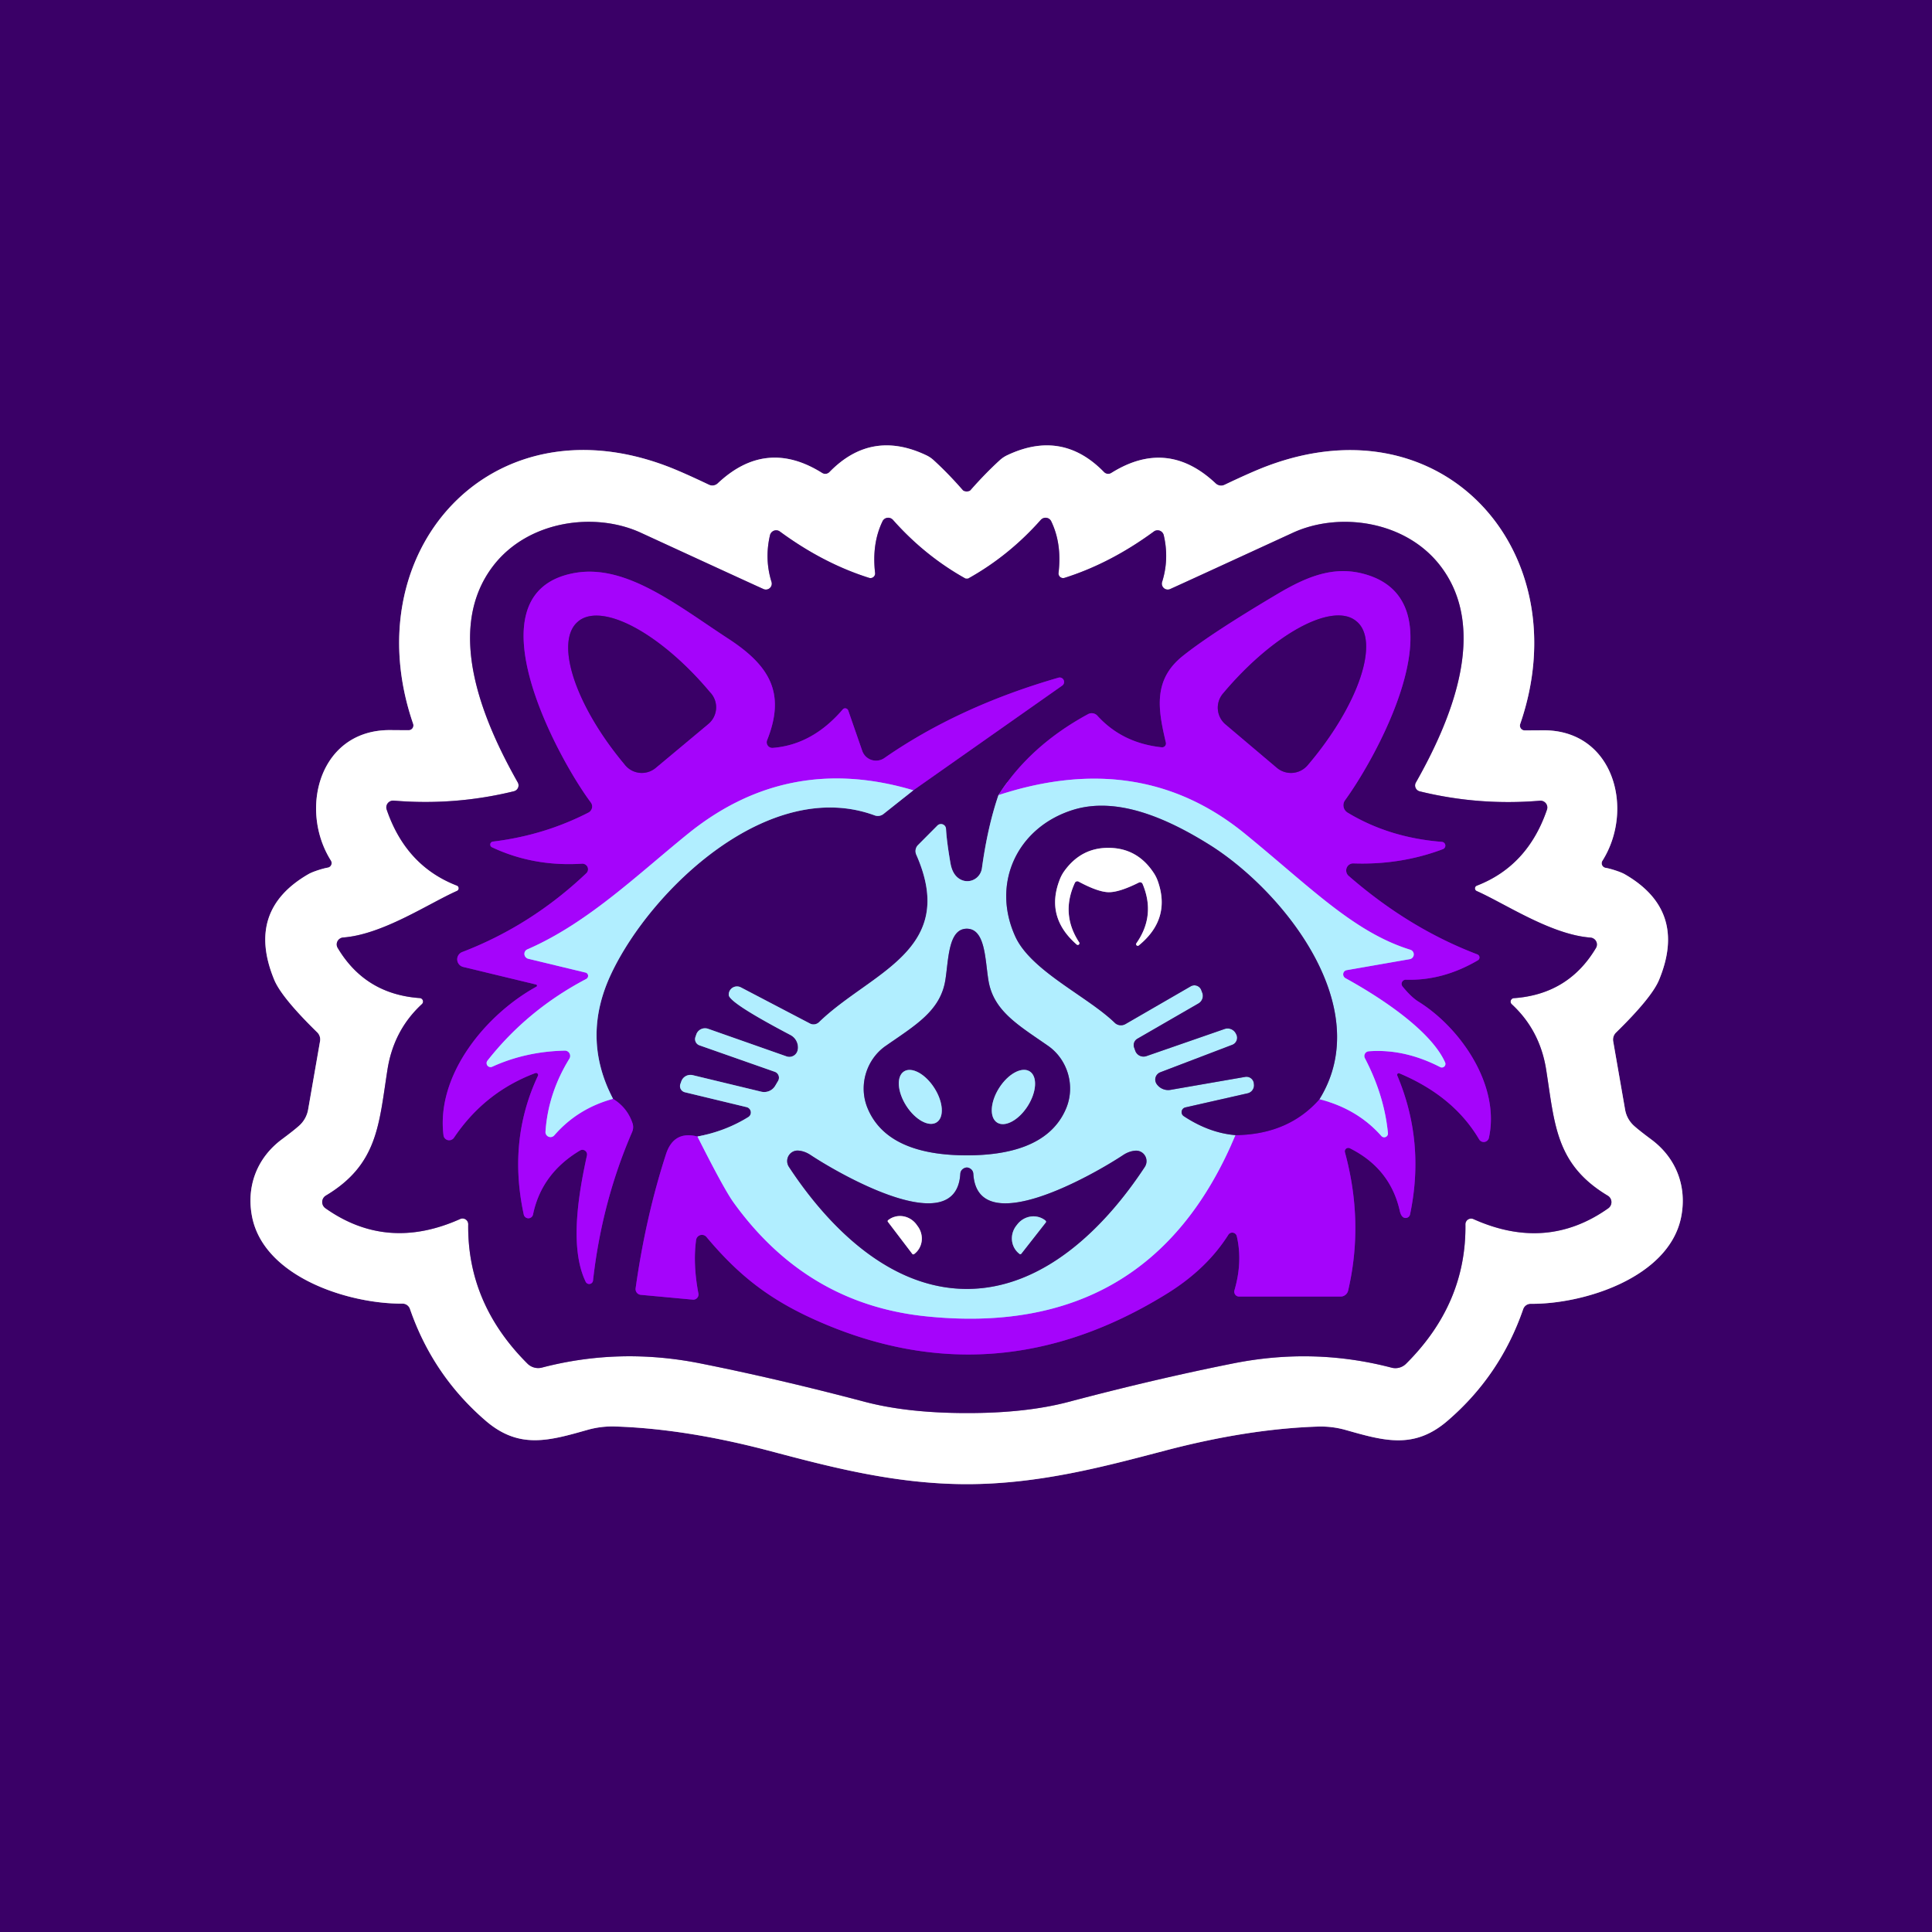 <?xml version="1.0" encoding="UTF-8" standalone="no"?>
<!DOCTYPE svg PUBLIC "-//W3C//DTD SVG 1.1//EN" "http://www.w3.org/Graphics/SVG/1.1/DTD/svg11.dtd">
<svg xmlns="http://www.w3.org/2000/svg" version="1.1" viewBox="0.00 0.00 200.00 200.00">
<rect x="0.00" y="0.00" width="200.00" height="200.00" fill="#333333" stroke="none"/>
<g stroke-width="2.00" fill="none" stroke-linecap="butt">
<path stroke="#9d80b3" vector-effect="non-scaling-stroke" d="
  M 100.06 153.64
  C 107.62 153.64 114.45 151.78 120.63 150.16
  Q 129.17 147.92 136.41 147.68
  A 9.52 9.42 51.6 0 1 139.30 148.03
  C 143.32 149.17 146.40 150.06 149.86 147.07
  Q 155.31 142.38 157.68 135.52
  A 0.82 0.81 -80.4 0 1 158.45 134.97
  C 163.98 135.02 172.73 132.25 174.02 126.05
  C 174.67 122.88 173.55 119.89 170.93 117.95
  Q 169.68 117.02 169.16 116.55
  A 2.92 2.90 16.3 0 1 168.23 114.87
  L 167.00 107.81
  A 1.03 1.02 62.8 0 1 167.29 106.89
  Q 170.98 103.28 171.74 101.45
  Q 174.72 94.27 168.21 90.51
  C 167.73 90.23 166.62 89.90 166.22 89.84
  A 0.48 0.48 0.0 0 1 165.88 89.11
  C 169.24 83.78 167.06 75.52 159.70 75.60
  Q 158.58 75.61 157.84 75.61
  A 0.50 0.49 -80.8 0 1 157.37 74.95
  C 163.46 57.31 149.59 41.37 131.24 48.22
  Q 129.70 48.79 126.76 50.19
  A 0.82 0.81 53.5 0 1 125.85 50.05
  Q 120.85 45.33 115.05 48.96
  A 0.61 0.61 0.0 0 1 114.28 48.87
  Q 109.97 44.44 104.30 47.11
  A 3.11 3.00 -77.6 0 0 103.50 47.64
  Q 101.99 49.02 100.48 50.74
  Q 100.36 50.88 100.07 50.88
  Q 99.79 50.88 99.66 50.74
  Q 98.16 49.02 96.65 47.64
  A 3.11 3.00 77.6 0 0 95.85 47.11
  Q 90.18 44.44 85.87 48.87
  A 0.61 0.61 0.0 0 1 85.10 48.96
  Q 79.30 45.32 74.30 50.04
  A 0.82 0.81 -53.5 0 1 73.39 50.18
  Q 70.45 48.78 68.91 48.21
  C 50.56 41.36 36.69 57.29 42.77 74.93
  A 0.50 0.49 80.8 0 1 42.30 75.59
  Q 41.56 75.59 40.44 75.58
  C 33.08 75.50 30.90 83.76 34.26 89.09
  A 0.48 0.48 0.0 0 1 33.92 89.82
  C 33.52 89.88 32.41 90.21 31.93 90.49
  Q 25.42 94.25 28.39 101.43
  Q 29.15 103.26 32.84 106.87
  A 1.03 1.02 -62.8 0 1 33.13 107.79
  L 31.90 114.85
  A 2.92 2.90 -16.3 0 1 30.97 116.53
  Q 30.45 117.00 29.20 117.93
  C 26.58 119.87 25.46 122.86 26.11 126.03
  C 27.40 132.23 36.14 135.00 41.67 134.95
  A 0.82 0.81 80.5 0 1 42.44 135.50
  Q 44.81 142.36 50.26 147.06
  C 53.72 150.05 56.80 149.16 60.82 148.02
  A 9.52 9.42 -51.6 0 1 63.71 147.67
  Q 70.95 147.91 79.49 150.15
  C 85.67 151.78 92.50 153.63 100.06 153.64"
/>
<path stroke="#9d80b3" vector-effect="non-scaling-stroke" d="
  M 100.08 146.28
  Q 106.21 146.29 110.63 145.12
  Q 119.62 142.74 127.71 141.13
  Q 136.03 139.48 144.05 141.58
  A 1.57 1.56 -60.0 0 0 145.56 141.17
  Q 151.81 134.95 151.70 126.74
  A 0.59 0.59 0.0 0 1 152.53 126.20
  Q 160.11 129.60 166.49 125.08
  A 0.78 0.78 0.0 0 0 166.44 123.78
  C 161.04 120.55 160.95 116.40 160.06 110.74
  Q 159.42 106.66 156.50 103.96
  A 0.36 0.36 0.0 0 1 156.72 103.33
  Q 162.36 102.93 165.21 98.14
  A 0.72 0.71 17.8 0 0 164.65 97.06
  C 160.55 96.75 155.82 93.55 152.87 92.24
  A 0.30 0.30 0.0 0 1 152.89 91.68
  Q 158.15 89.64 160.14 83.82
  A 0.71 0.70 7.0 0 0 159.41 82.89
  Q 153.09 83.42 146.97 81.92
  A 0.63 0.62 21.6 0 1 146.57 81.01
  C 150.12 74.74 154.22 65.22 149.10 58.57
  C 145.49 53.88 138.60 52.96 133.84 55.15
  Q 122.58 60.33 121.13 60.98
  A 0.61 0.61 0.0 0 1 120.30 60.25
  Q 121.05 57.88 120.47 55.40
  A 0.66 0.65 65.3 0 0 119.45 55.02
  Q 114.95 58.32 110.20 59.82
  A 0.48 0.48 0.0 0 1 109.58 59.31
  Q 109.94 56.28 108.82 53.96
  A 0.66 0.65 -37.4 0 0 107.74 53.82
  Q 104.45 57.53 100.26 59.87
  A 0.21 0.19 28.2 0 1 100.15 59.90
  Q 100.12 59.90 100.09 59.90
  Q 100.06 59.90 100.03 59.90
  A 0.21 0.19 -28.2 0 1 99.91 59.87
  Q 95.73 57.53 92.44 53.82
  A 0.66 0.65 37.4 0 0 91.36 53.96
  Q 90.24 56.28 90.59 59.31
  A 0.48 0.48 0.0 0 1 89.97 59.82
  Q 85.22 58.32 80.73 55.02
  A 0.66 0.65 -65.3 0 0 79.71 55.40
  Q 79.13 57.88 79.87 60.25
  A 0.61 0.61 0.0 0 1 79.04 60.98
  Q 77.59 60.33 66.34 55.15
  C 61.58 52.96 54.69 53.87 51.07 58.56
  C 45.95 65.21 50.05 74.73 53.60 81.00
  A 0.63 0.62 -21.6 0 1 53.20 81.91
  Q 47.08 83.41 40.76 82.88
  A 0.71 0.70 -7.0 0 0 40.03 83.81
  Q 42.02 89.63 47.28 91.67
  A 0.30 0.30 0.0 0 1 47.30 92.23
  C 44.35 93.54 39.62 96.74 35.52 97.05
  A 0.72 0.71 -17.7 0 0 34.96 98.13
  Q 37.81 102.92 43.45 103.32
  A 0.36 0.36 0.0 0 1 43.67 103.95
  Q 40.75 106.65 40.11 110.73
  C 39.22 116.39 39.13 120.54 33.73 123.77
  A 0.78 0.78 0.0 0 0 33.68 125.07
  Q 40.06 129.59 47.64 126.19
  A 0.59 0.59 0.0 0 1 48.47 126.73
  Q 48.36 134.94 54.60 141.16
  A 1.57 1.56 60.0 0 0 56.11 141.57
  Q 64.13 139.48 72.45 141.13
  Q 80.54 142.74 89.54 145.12
  Q 93.96 146.28 100.08 146.28"
/>
<path stroke="#7677b3" vector-effect="non-scaling-stroke" d="
  M 103.36 82.31
  Q 102.24 85.58 101.65 89.87
  A 1.54 1.51 -73.9 0 1 99.51 91.08
  Q 98.62 90.67 98.39 89.35
  Q 98.01 87.17 97.93 85.80
  A 0.52 0.52 0.0 0 0 97.04 85.46
  L 95.04 87.47
  A 0.90 0.89 56.1 0 0 94.85 88.47
  C 99.24 98.40 90.14 100.63 84.79 105.81
  A 0.82 0.80 -52.9 0 1 83.84 105.95
  L 76.69 102.21
  A 0.86 0.85 12.5 0 0 75.44 103.00
  Q 75.47 103.80 81.82 107.14
  A 1.46 1.45 -73.8 0 1 82.60 108.57
  L 82.59 108.60
  A 0.88 0.88 0.0 0 1 81.43 109.36
  L 73.30 106.50
  A 0.96 0.96 0.0 0 0 72.10 107.03
  L 71.99 107.35
  A 0.68 0.68 0.0 0 0 72.40 108.21
  L 80.20 110.95
  A 0.65 0.65 0.0 0 1 80.55 111.89
  L 80.26 112.38
  A 1.33 1.32 21.4 0 1 78.80 113.01
  L 71.71 111.30
  A 1.01 1.00 16.4 0 0 70.53 111.94
  L 70.43 112.22
  A 0.66 0.65 16.4 0 0 70.90 113.07
  L 77.29 114.61
  A 0.57 0.56 35.8 0 1 77.46 115.64
  Q 75.09 117.11 72.20 117.65"
/>
<path stroke="#7002b1" vector-effect="non-scaling-stroke" d="
  M 72.20 117.65
  Q 69.74 117.02 68.94 119.49
  Q 66.84 125.97 65.80 133.36
  A 0.60 0.59 -83.1 0 0 66.33 134.04
  L 71.72 134.54
  A 0.54 0.54 0.0 0 0 72.30 133.91
  Q 71.72 130.86 72.06 128.36
  A 0.61 0.61 0.0 0 1 73.13 128.05
  C 76.44 132.00 79.59 134.48 84.38 136.63
  Q 103.01 144.99 120.88 133.87
  Q 124.94 131.34 127.16 127.82
  A 0.48 0.48 0.0 0 1 128.03 127.97
  Q 128.65 130.63 127.79 133.57
  A 0.51 0.50 -81.8 0 0 128.27 134.22
  L 138.78 134.22
  A 0.80 0.80 0.0 0 0 139.56 133.60
  Q 141.20 126.53 139.23 119.29
  A 0.36 0.36 0.0 0 1 139.74 118.87
  Q 143.91 120.96 144.90 125.33
  Q 145.02 125.88 145.29 126.03
  A 0.47 0.47 0.0 0 0 145.97 125.71
  Q 147.54 118.18 144.64 111.33
  A 0.17 0.17 0.0 0 1 144.86 111.11
  Q 150.49 113.48 153.12 117.95
  A 0.55 0.55 0.0 0 0 154.13 117.79
  C 155.32 112.38 151.23 106.41 146.81 103.67
  Q 146.09 103.22 145.19 102.12
  A 0.43 0.43 0.0 0 1 145.54 101.42
  Q 149.36 101.54 152.99 99.41
  A 0.34 0.34 0.0 0 0 152.94 98.80
  Q 145.86 96.11 139.61 90.67
  A 0.74 0.73 66.7 0 1 140.12 89.38
  Q 145.01 89.55 149.38 87.90
  A 0.39 0.39 0.0 0 0 149.27 87.15
  Q 143.80 86.72 139.50 84.12
  A 0.89 0.88 33.6 0 1 139.24 82.84
  C 142.80 77.94 151.50 61.95 140.99 59.36
  C 137.84 58.58 135.06 59.82 132.24 61.49
  Q 125.34 65.58 122.41 67.93
  C 119.33 70.41 119.89 73.49 120.69 76.87
  A 0.40 0.40 0.0 0 1 120.26 77.36
  Q 116.18 76.93 113.60 74.09
  A 0.80 0.79 -35.5 0 0 112.63 73.93
  Q 106.62 77.19 103.36 82.31"
/>
<path stroke="#ab79fd" vector-effect="non-scaling-stroke" d="
  M 72.20 117.65
  Q 74.97 123.15 75.96 124.51
  Q 83.49 134.94 95.72 136.25
  Q 119.01 138.73 127.89 117.51"
/>
<path stroke="#7002b1" vector-effect="non-scaling-stroke" d="
  M 127.89 117.51
  Q 133.36 117.45 136.59 113.79"
/>
<path stroke="#ab79fd" vector-effect="non-scaling-stroke" d="
  M 136.59 113.79
  Q 140.52 114.79 143.00 117.60
  A 0.39 0.39 0.0 0 0 143.68 117.31
  Q 143.30 113.38 141.29 109.54
  A 0.49 0.49 0.0 0 1 141.69 108.83
  Q 145.37 108.55 149.10 110.47
  A 0.37 0.37 0.0 0 0 149.60 109.99
  C 148.09 106.59 142.62 103.09 139.28 101.26
  A 0.45 0.44 54.1 0 1 139.41 100.43
  L 145.94 99.29
  A 0.50 0.50 0.0 0 0 146.00 98.32
  C 140.13 96.50 135.63 91.82 128.89 86.32
  Q 118.09 77.49 103.36 82.31"
/>
<path stroke="#7677b3" vector-effect="non-scaling-stroke" d="
  M 136.59 113.79
  C 142.51 104.23 132.78 92.18 125.19 87.44
  C 120.88 84.75 115.68 82.41 111.08 83.84
  C 105.34 85.63 102.59 91.39 105.09 96.92
  C 106.70 100.50 112.55 103.12 115.40 105.88
  A 0.94 0.92 -37.9 0 0 116.51 106.01
  L 123.27 102.10
  A 0.76 0.76 0.0 0 1 124.36 102.51
  L 124.47 102.80
  A 0.91 0.91 0.0 0 1 124.06 103.88
  L 117.74 107.53
  A 0.77 0.75 -25.0 0 0 117.40 108.43
  L 117.52 108.77
  A 0.91 0.91 0.0 0 0 118.67 109.33
  L 126.77 106.52
  A 0.96 0.96 0.0 0 1 127.94 107.00
  L 127.96 107.04
  A 0.78 0.78 0.0 0 1 127.56 108.16
  L 120.12 111.00
  A 0.81 0.80 -24.6 0 0 119.69 112.14
  L 119.71 112.18
  A 1.46 1.44 68.1 0 0 121.18 112.82
  L 128.90 111.48
  A 0.77 0.77 0.0 0 1 129.80 112.17
  L 129.80 112.20
  A 0.85 0.85 0.0 0 1 129.15 113.18
  L 122.71 114.64
  A 0.50 0.50 0.0 0 0 122.55 115.55
  Q 125.17 117.28 127.89 117.51"
/>
<path stroke="#7677b3" vector-effect="non-scaling-stroke" d="
  M 63.46 113.75
  Q 60.14 107.40 63.29 100.77
  C 67.42 92.05 79.63 80.39 90.55 84.41
  A 0.94 0.94 0.0 0 0 91.45 84.27
  L 94.55 81.81"
/>
<path stroke="#7002b1" vector-effect="non-scaling-stroke" d="
  M 94.55 81.81
  L 109.95 70.98
  A 0.46 0.46 0.0 0 0 109.55 70.16
  Q 99.23 73.14 91.55 78.47
  A 1.51 1.51 0.0 0 1 89.26 77.73
  L 87.81 73.55
  A 0.34 0.33 55.9 0 0 87.24 73.44
  Q 84.10 77.10 80.00 77.42
  A 0.58 0.58 0.0 0 1 79.41 76.63
  C 81.33 71.82 79.76 68.97 75.43 66.14
  C 70.12 62.68 64.84 58.37 59.51 59.31
  C 48.35 61.28 57.72 78.47 61.16 83.07
  A 0.71 0.70 -31.8 0 1 60.91 84.12
  Q 56.31 86.48 51.03 87.12
  A 0.31 0.31 0.0 0 0 50.93 87.71
  Q 55.22 89.73 60.25 89.41
  A 0.58 0.57 21.2 0 1 60.69 90.40
  Q 54.99 95.81 47.86 98.55
  A 0.81 0.81 0.0 0 0 47.96 100.10
  L 55.50 101.92
  A 0.12 0.12 0.0 0 1 55.53 102.14
  C 50.33 104.99 45.13 111.24 45.91 117.52
  A 0.60 0.59 -31.9 0 0 47.00 117.77
  Q 50.18 113.05 55.41 111.09
  A 0.21 0.21 0.0 0 1 55.68 111.38
  Q 52.56 118.04 54.22 125.73
  A 0.49 0.49 0.0 0 0 55.18 125.72
  Q 56.06 121.48 60.04 119.10
  A 0.48 0.48 0.0 0 1 60.76 119.61
  C 59.92 123.45 58.91 129.13 60.63 132.69
  A 0.40 0.40 0.0 0 0 61.39 132.56
  Q 62.30 124.44 65.43 117.20
  A 1.29 1.27 -43.0 0 0 65.47 116.25
  Q 64.92 114.65 63.46 113.75"
/>
<path stroke="#ab79fd" vector-effect="non-scaling-stroke" d="
  M 94.55 81.81
  Q 81.59 77.95 71.27 86.27
  C 65.96 90.56 60.86 95.55 54.59 98.28
  A 0.52 0.51 39.9 0 0 54.68 99.25
  L 60.61 100.68
  A 0.36 0.35 -52.1 0 1 60.69 101.34
  Q 54.61 104.53 50.47 109.79
  A 0.41 0.41 0.0 0 0 50.97 110.42
  Q 54.42 108.85 58.46 108.76
  A 0.55 0.55 0.0 0 1 58.94 109.60
  Q 56.74 113.17 56.47 117.14
  A 0.52 0.52 0.0 0 0 57.39 117.52
  Q 59.80 114.75 63.46 113.75"
/>
<path stroke="#7002b1" vector-effect="non-scaling-stroke" d="
  M 126.87 74.99
  L 132.18 79.48
  A 2.26 2.26 0.0 0 0 135.37 79.21
  L 135.48 79.08
  A 14.47 5.71 -49.8 0 0 140.46 64.35
  L 140.41 64.31
  A 14.47 5.71 -49.8 0 0 126.71 71.67
  L 126.60 71.80
  A 2.26 2.26 0.0 0 0 126.87 74.99"
/>
<path stroke="#7002b1" vector-effect="non-scaling-stroke" d="
  M 67.88 79.49
  L 73.33 74.94
  A 2.24 2.24 0.0 0 0 73.61 71.78
  L 73.49 71.65
  A 14.36 5.77 50.1 0 0 59.85 64.33
  L 59.82 64.36
  A 14.36 5.77 50.1 0 0 64.61 79.07
  L 64.72 79.21
  A 2.24 2.24 0.0 0 0 67.88 79.49"
/>
<path stroke="#7677b3" vector-effect="non-scaling-stroke" d="
  M 100.09 119.60
  C 104.16 119.60 108.68 118.70 110.35 114.78
  C 111.36 112.41 110.51 109.66 108.49 108.26
  C 105.40 106.11 102.83 104.65 102.32 101.47
  C 101.97 99.36 102.02 96.14 100.08 96.14
  C 98.15 96.14 98.20 99.36 97.86 101.47
  C 97.34 104.65 94.78 106.12 91.69 108.27
  C 89.67 109.67 88.82 112.42 89.84 114.79
  C 91.51 118.71 96.03 119.60 100.09 119.60"
/>
<path stroke="#7677b3" vector-effect="non-scaling-stroke" d="
  M 100.08 133.43
  C 108.07 133.43 114.44 126.99 118.51 120.80
  A 1.09 1.08 -75.5 0 0 117.52 119.12
  Q 116.89 119.17 116.30 119.55
  C 113.32 121.53 101.19 128.53 100.76 121.52
  Q 100.74 121.22 100.53 121.04
  Q 100.31 120.86 100.09 120.86
  Q 99.86 120.86 99.64 121.04
  Q 99.43 121.22 99.41 121.52
  C 98.98 128.53 86.85 121.52 83.87 119.54
  Q 83.28 119.16 82.65 119.11
  A 1.09 1.08 75.6 0 0 81.66 120.78
  C 85.73 126.98 92.09 133.42 100.08 133.43"
/>
<path stroke="#9d80b3" vector-effect="non-scaling-stroke" d="
  M 114.76 92.36
  Q 115.86 92.38 117.90 91.36
  A 0.28 0.28 0.0 0 1 118.28 91.50
  Q 119.65 94.76 117.65 97.63
  A 0.17 0.17 0.0 0 0 117.90 97.86
  Q 121.22 95.14 119.87 91.25
  A 4.03 3.71 21.1 0 0 119.43 90.36
  Q 117.75 87.81 114.83 87.77
  Q 111.92 87.72 110.15 90.21
  A 4.03 3.71 -19.2 0 0 109.69 91.09
  Q 108.21 94.93 111.44 97.76
  A 0.17 0.17 0.0 0 0 111.70 97.53
  Q 109.79 94.60 111.27 91.39
  A 0.28 0.28 0.0 0 1 111.65 91.26
  Q 113.66 92.34 114.76 92.36"
/>
<path stroke="#7677b3" vector-effect="non-scaling-stroke" d="
  M 93.579 110.916
  A 3.13 1.72 -122.7 0 0 93.823 114.479
  A 3.13 1.72 -122.7 0 0 96.961 116.184
  A 3.13 1.72 -122.7 0 0 96.717 112.621
  A 3.13 1.72 -122.7 0 0 93.579 110.916"
/>
<path stroke="#7677b3" vector-effect="non-scaling-stroke" d="
  M 106.597 110.912
  A 3.14 1.75 -57.5 0 0 103.434 112.62
  A 3.14 1.75 -57.5 0 0 103.223 116.208
  A 3.14 1.75 -57.5 0 0 106.386 114.5
  A 3.14 1.75 -57.5 0 0 106.597 110.912"
/>
<path stroke="#9d80b3" vector-effect="non-scaling-stroke" d="
  M 91.92 126.49
  L 94.44 129.80
  A 0.13 0.13 0.0 0 0 94.63 129.82
  L 94.66 129.80
  A 2.10 2.01 52.7 0 0 94.98 126.91
  L 94.85 126.73
  A 2.10 2.01 52.7 0 0 91.98 126.28
  L 91.95 126.30
  A 0.13 0.13 0.0 0 0 91.92 126.49"
/>
<path stroke="#7677b3" vector-effect="non-scaling-stroke" d="
  M 105.73 129.78
  L 108.26 126.55
  A 0.14 0.14 0.0 0 0 108.23 126.36
  L 108.20 126.33
  A 2.10 2.02 -52.0 0 0 105.32 126.74
  L 105.21 126.88
  A 2.10 2.02 -52.0 0 0 105.51 129.78
  L 105.54 129.81
  A 0.14 0.14 0.0 0 0 105.73 129.78"
/>
</g>
<path fill="#3a0067" d="
  M 200.00 0.00
  L 200.00 200.00
  L 0.00 200.00
  L 0.00 0.00
  L 200.00 0.00
  Z
  M 100.06 153.64
  C 107.62 153.64 114.45 151.78 120.63 150.16
  Q 129.17 147.92 136.41 147.68
  A 9.52 9.42 51.6 0 1 139.30 148.03
  C 143.32 149.17 146.40 150.06 149.86 147.07
  Q 155.31 142.38 157.68 135.52
  A 0.82 0.81 -80.4 0 1 158.45 134.97
  C 163.98 135.02 172.73 132.25 174.02 126.05
  C 174.67 122.88 173.55 119.89 170.93 117.95
  Q 169.68 117.02 169.16 116.55
  A 2.92 2.90 16.3 0 1 168.23 114.87
  L 167.00 107.81
  A 1.03 1.02 62.8 0 1 167.29 106.89
  Q 170.98 103.28 171.74 101.45
  Q 174.72 94.27 168.21 90.51
  C 167.73 90.23 166.62 89.90 166.22 89.84
  A 0.48 0.48 0.0 0 1 165.88 89.11
  C 169.24 83.78 167.06 75.52 159.70 75.60
  Q 158.58 75.61 157.84 75.61
  A 0.50 0.49 -80.8 0 1 157.37 74.95
  C 163.46 57.31 149.59 41.37 131.24 48.22
  Q 129.70 48.79 126.76 50.19
  A 0.82 0.81 53.5 0 1 125.85 50.05
  Q 120.85 45.33 115.05 48.96
  A 0.61 0.61 0.0 0 1 114.28 48.87
  Q 109.97 44.44 104.30 47.11
  A 3.11 3.00 -77.6 0 0 103.50 47.64
  Q 101.99 49.02 100.48 50.74
  Q 100.36 50.88 100.07 50.88
  Q 99.79 50.88 99.66 50.74
  Q 98.16 49.02 96.65 47.64
  A 3.11 3.00 77.6 0 0 95.85 47.11
  Q 90.18 44.44 85.87 48.87
  A 0.61 0.61 0.0 0 1 85.10 48.96
  Q 79.30 45.32 74.30 50.04
  A 0.82 0.81 -53.5 0 1 73.39 50.18
  Q 70.45 48.78 68.91 48.21
  C 50.56 41.36 36.69 57.29 42.77 74.93
  A 0.50 0.49 80.8 0 1 42.30 75.59
  Q 41.56 75.59 40.44 75.58
  C 33.08 75.50 30.90 83.76 34.26 89.09
  A 0.48 0.48 0.0 0 1 33.92 89.82
  C 33.52 89.88 32.41 90.21 31.93 90.49
  Q 25.42 94.25 28.39 101.43
  Q 29.15 103.26 32.84 106.87
  A 1.03 1.02 -62.8 0 1 33.13 107.79
  L 31.90 114.85
  A 2.92 2.90 -16.3 0 1 30.97 116.53
  Q 30.45 117.00 29.20 117.93
  C 26.58 119.87 25.46 122.86 26.11 126.03
  C 27.40 132.23 36.14 135.00 41.67 134.95
  A 0.82 0.81 80.5 0 1 42.44 135.50
  Q 44.81 142.36 50.26 147.06
  C 53.72 150.05 56.80 149.16 60.82 148.02
  A 9.52 9.42 -51.6 0 1 63.71 147.67
  Q 70.95 147.91 79.49 150.15
  C 85.67 151.78 92.50 153.63 100.06 153.64
  Z"
/>
<path fill="#ffffff" d="
  M 100.07 50.88
  Q 100.36 50.88 100.48 50.74
  Q 101.99 49.02 103.50 47.64
  A 3.11 3.00 -77.6 0 1 104.30 47.11
  Q 109.97 44.44 114.28 48.87
  A 0.61 0.61 0.0 0 0 115.05 48.96
  Q 120.85 45.33 125.85 50.05
  A 0.82 0.81 53.5 0 0 126.76 50.19
  Q 129.70 48.79 131.24 48.22
  C 149.59 41.37 163.46 57.31 157.37 74.95
  A 0.50 0.49 -80.8 0 0 157.84 75.61
  Q 158.58 75.61 159.70 75.60
  C 167.06 75.52 169.24 83.78 165.88 89.11
  A 0.48 0.48 0.0 0 0 166.22 89.84
  C 166.62 89.90 167.73 90.23 168.21 90.51
  Q 174.72 94.27 171.74 101.45
  Q 170.98 103.28 167.29 106.89
  A 1.03 1.02 62.8 0 0 167.00 107.81
  L 168.23 114.87
  A 2.92 2.90 16.3 0 0 169.16 116.55
  Q 169.68 117.02 170.93 117.95
  C 173.55 119.89 174.67 122.88 174.02 126.05
  C 172.73 132.25 163.98 135.02 158.45 134.97
  A 0.82 0.81 -80.4 0 0 157.68 135.52
  Q 155.31 142.38 149.86 147.07
  C 146.40 150.06 143.32 149.17 139.30 148.03
  A 9.52 9.42 51.6 0 0 136.41 147.68
  Q 129.17 147.92 120.63 150.16
  C 114.45 151.78 107.62 153.64 100.06 153.64
  C 92.50 153.63 85.67 151.78 79.49 150.15
  Q 70.95 147.91 63.71 147.67
  A 9.52 9.42 -51.6 0 0 60.82 148.02
  C 56.80 149.16 53.72 150.05 50.26 147.06
  Q 44.81 142.36 42.44 135.50
  A 0.82 0.81 80.5 0 0 41.67 134.95
  C 36.14 135.00 27.40 132.23 26.11 126.03
  C 25.46 122.86 26.58 119.87 29.20 117.93
  Q 30.45 117.00 30.97 116.53
  A 2.92 2.90 -16.3 0 0 31.90 114.85
  L 33.13 107.79
  A 1.03 1.02 -62.8 0 0 32.84 106.87
  Q 29.15 103.26 28.39 101.43
  Q 25.42 94.25 31.93 90.49
  C 32.41 90.21 33.52 89.88 33.92 89.82
  A 0.48 0.48 0.0 0 0 34.26 89.09
  C 30.90 83.76 33.08 75.50 40.44 75.58
  Q 41.56 75.59 42.30 75.59
  A 0.50 0.49 80.8 0 0 42.77 74.93
  C 36.69 57.29 50.56 41.36 68.91 48.21
  Q 70.45 48.78 73.39 50.18
  A 0.82 0.81 -53.5 0 0 74.30 50.04
  Q 79.30 45.32 85.10 48.96
  A 0.61 0.61 0.0 0 0 85.87 48.87
  Q 90.18 44.44 95.85 47.11
  A 3.11 3.00 77.6 0 1 96.65 47.64
  Q 98.16 49.02 99.66 50.74
  Q 99.79 50.88 100.07 50.88
  Z
  M 100.08 146.28
  Q 106.21 146.29 110.63 145.12
  Q 119.62 142.74 127.71 141.13
  Q 136.03 139.48 144.05 141.58
  A 1.57 1.56 -60.0 0 0 145.56 141.17
  Q 151.81 134.95 151.70 126.74
  A 0.59 0.59 0.0 0 1 152.53 126.20
  Q 160.11 129.60 166.49 125.08
  A 0.78 0.78 0.0 0 0 166.44 123.78
  C 161.04 120.55 160.95 116.40 160.06 110.74
  Q 159.42 106.66 156.50 103.96
  A 0.36 0.36 0.0 0 1 156.72 103.33
  Q 162.36 102.93 165.21 98.14
  A 0.72 0.71 17.8 0 0 164.65 97.06
  C 160.55 96.75 155.82 93.55 152.87 92.24
  A 0.30 0.30 0.0 0 1 152.89 91.68
  Q 158.15 89.64 160.14 83.82
  A 0.71 0.70 7.0 0 0 159.41 82.89
  Q 153.09 83.42 146.97 81.92
  A 0.63 0.62 21.6 0 1 146.57 81.01
  C 150.12 74.74 154.22 65.22 149.10 58.57
  C 145.49 53.88 138.60 52.96 133.84 55.15
  Q 122.58 60.33 121.13 60.98
  A 0.61 0.61 0.0 0 1 120.30 60.25
  Q 121.05 57.88 120.47 55.40
  A 0.66 0.65 65.3 0 0 119.45 55.02
  Q 114.95 58.32 110.20 59.82
  A 0.48 0.48 0.0 0 1 109.58 59.31
  Q 109.94 56.28 108.82 53.96
  A 0.66 0.65 -37.4 0 0 107.74 53.82
  Q 104.45 57.53 100.26 59.87
  A 0.21 0.19 28.2 0 1 100.15 59.90
  Q 100.12 59.90 100.09 59.90
  Q 100.06 59.90 100.03 59.90
  A 0.21 0.19 -28.2 0 1 99.91 59.87
  Q 95.73 57.53 92.44 53.82
  A 0.66 0.65 37.4 0 0 91.36 53.96
  Q 90.24 56.28 90.59 59.31
  A 0.48 0.48 0.0 0 1 89.97 59.82
  Q 85.22 58.32 80.73 55.02
  A 0.66 0.65 -65.3 0 0 79.71 55.40
  Q 79.13 57.88 79.87 60.25
  A 0.61 0.61 0.0 0 1 79.04 60.98
  Q 77.59 60.33 66.34 55.15
  C 61.58 52.96 54.69 53.87 51.07 58.56
  C 45.95 65.21 50.05 74.73 53.60 81.00
  A 0.63 0.62 -21.6 0 1 53.20 81.91
  Q 47.08 83.41 40.76 82.88
  A 0.71 0.70 -7.0 0 0 40.03 83.81
  Q 42.02 89.63 47.28 91.67
  A 0.30 0.30 0.0 0 1 47.30 92.23
  C 44.35 93.54 39.62 96.74 35.52 97.05
  A 0.72 0.71 -17.7 0 0 34.96 98.13
  Q 37.81 102.92 43.45 103.32
  A 0.36 0.36 0.0 0 1 43.67 103.95
  Q 40.75 106.65 40.11 110.73
  C 39.22 116.39 39.13 120.54 33.73 123.77
  A 0.78 0.78 0.0 0 0 33.68 125.07
  Q 40.06 129.59 47.64 126.19
  A 0.59 0.59 0.0 0 1 48.47 126.73
  Q 48.36 134.94 54.60 141.16
  A 1.57 1.56 60.0 0 0 56.11 141.57
  Q 64.13 139.48 72.45 141.13
  Q 80.54 142.74 89.54 145.12
  Q 93.96 146.28 100.08 146.28
  Z"
/>
<path fill="#3a0067" d="
  M 100.09 59.90
  Q 100.12 59.90 100.15 59.90
  A 0.21 0.19 28.2 0 0 100.26 59.87
  Q 104.45 57.53 107.74 53.82
  A 0.66 0.65 -37.4 0 1 108.82 53.96
  Q 109.94 56.28 109.58 59.31
  A 0.48 0.48 0.0 0 0 110.20 59.82
  Q 114.95 58.32 119.45 55.02
  A 0.66 0.65 65.3 0 1 120.47 55.40
  Q 121.05 57.88 120.30 60.25
  A 0.61 0.61 0.0 0 0 121.13 60.98
  Q 122.58 60.33 133.84 55.15
  C 138.60 52.96 145.49 53.88 149.10 58.57
  C 154.22 65.22 150.12 74.74 146.57 81.01
  A 0.63 0.62 21.6 0 0 146.97 81.92
  Q 153.09 83.42 159.41 82.89
  A 0.71 0.70 7.0 0 1 160.14 83.82
  Q 158.15 89.64 152.89 91.68
  A 0.30 0.30 0.0 0 0 152.87 92.24
  C 155.82 93.55 160.55 96.75 164.65 97.06
  A 0.72 0.71 17.8 0 1 165.21 98.14
  Q 162.36 102.93 156.72 103.33
  A 0.36 0.36 0.0 0 0 156.50 103.96
  Q 159.42 106.66 160.06 110.74
  C 160.95 116.40 161.04 120.55 166.44 123.78
  A 0.78 0.78 0.0 0 1 166.49 125.08
  Q 160.11 129.60 152.53 126.20
  A 0.59 0.59 0.0 0 0 151.70 126.74
  Q 151.81 134.95 145.56 141.17
  A 1.57 1.56 -60.0 0 1 144.05 141.58
  Q 136.03 139.48 127.71 141.13
  Q 119.62 142.74 110.63 145.12
  Q 106.21 146.29 100.08 146.28
  Q 93.96 146.28 89.54 145.12
  Q 80.54 142.74 72.45 141.13
  Q 64.13 139.48 56.11 141.57
  A 1.57 1.56 60.0 0 1 54.60 141.16
  Q 48.36 134.94 48.47 126.73
  A 0.59 0.59 0.0 0 0 47.64 126.19
  Q 40.06 129.59 33.68 125.07
  A 0.78 0.78 0.0 0 1 33.73 123.77
  C 39.13 120.54 39.22 116.39 40.11 110.73
  Q 40.75 106.65 43.67 103.95
  A 0.36 0.36 0.0 0 0 43.45 103.32
  Q 37.81 102.92 34.96 98.13
  A 0.72 0.71 -17.7 0 1 35.52 97.05
  C 39.62 96.74 44.35 93.54 47.30 92.23
  A 0.30 0.30 0.0 0 0 47.28 91.67
  Q 42.02 89.63 40.03 83.81
  A 0.71 0.70 -7.0 0 1 40.76 82.88
  Q 47.08 83.41 53.20 81.91
  A 0.63 0.62 -21.6 0 0 53.60 81.00
  C 50.05 74.73 45.95 65.21 51.07 58.56
  C 54.69 53.87 61.58 52.96 66.34 55.15
  Q 77.59 60.33 79.04 60.98
  A 0.61 0.61 0.0 0 0 79.87 60.25
  Q 79.13 57.88 79.71 55.40
  A 0.66 0.65 -65.3 0 1 80.73 55.02
  Q 85.22 58.32 89.97 59.82
  A 0.48 0.48 0.0 0 0 90.59 59.31
  Q 90.24 56.28 91.36 53.96
  A 0.66 0.65 37.4 0 1 92.44 53.82
  Q 95.73 57.53 99.91 59.87
  A 0.21 0.19 -28.2 0 0 100.03 59.90
  Q 100.06 59.90 100.09 59.90
  Z
  M 103.36 82.31
  Q 102.24 85.58 101.65 89.87
  A 1.54 1.51 -73.9 0 1 99.51 91.08
  Q 98.62 90.67 98.39 89.35
  Q 98.01 87.17 97.93 85.80
  A 0.52 0.52 0.0 0 0 97.04 85.46
  L 95.04 87.47
  A 0.90 0.89 56.1 0 0 94.85 88.47
  C 99.24 98.40 90.14 100.63 84.79 105.81
  A 0.82 0.80 -52.9 0 1 83.84 105.95
  L 76.69 102.21
  A 0.86 0.85 12.5 0 0 75.44 103.00
  Q 75.47 103.80 81.82 107.14
  A 1.46 1.45 -73.8 0 1 82.60 108.57
  L 82.59 108.60
  A 0.88 0.88 0.0 0 1 81.43 109.36
  L 73.30 106.50
  A 0.96 0.96 0.0 0 0 72.10 107.03
  L 71.99 107.35
  A 0.68 0.68 0.0 0 0 72.40 108.21
  L 80.20 110.95
  A 0.65 0.65 0.0 0 1 80.55 111.89
  L 80.26 112.38
  A 1.33 1.32 21.4 0 1 78.80 113.01
  L 71.71 111.30
  A 1.01 1.00 16.4 0 0 70.53 111.94
  L 70.43 112.22
  A 0.66 0.65 16.4 0 0 70.90 113.07
  L 77.29 114.61
  A 0.57 0.56 35.8 0 1 77.46 115.64
  Q 75.09 117.11 72.20 117.65
  Q 69.74 117.02 68.94 119.49
  Q 66.84 125.97 65.80 133.36
  A 0.60 0.59 -83.1 0 0 66.33 134.04
  L 71.72 134.54
  A 0.54 0.54 0.0 0 0 72.30 133.91
  Q 71.72 130.86 72.06 128.36
  A 0.61 0.61 0.0 0 1 73.13 128.05
  C 76.44 132.00 79.59 134.48 84.38 136.63
  Q 103.01 144.99 120.88 133.87
  Q 124.94 131.34 127.16 127.82
  A 0.48 0.48 0.0 0 1 128.03 127.97
  Q 128.65 130.63 127.79 133.57
  A 0.51 0.50 -81.8 0 0 128.27 134.22
  L 138.78 134.22
  A 0.80 0.80 0.0 0 0 139.56 133.60
  Q 141.20 126.53 139.23 119.29
  A 0.36 0.36 0.0 0 1 139.74 118.87
  Q 143.91 120.96 144.90 125.33
  Q 145.02 125.88 145.29 126.03
  A 0.47 0.47 0.0 0 0 145.97 125.71
  Q 147.54 118.18 144.64 111.33
  A 0.17 0.17 0.0 0 1 144.86 111.11
  Q 150.49 113.48 153.12 117.95
  A 0.55 0.55 0.0 0 0 154.13 117.79
  C 155.32 112.38 151.23 106.41 146.81 103.67
  Q 146.09 103.22 145.19 102.12
  A 0.43 0.43 0.0 0 1 145.54 101.42
  Q 149.36 101.54 152.99 99.41
  A 0.34 0.34 0.0 0 0 152.94 98.80
  Q 145.86 96.11 139.61 90.67
  A 0.74 0.73 66.7 0 1 140.12 89.38
  Q 145.01 89.55 149.38 87.90
  A 0.39 0.39 0.0 0 0 149.27 87.15
  Q 143.80 86.72 139.50 84.12
  A 0.89 0.88 33.6 0 1 139.24 82.84
  C 142.80 77.94 151.50 61.95 140.99 59.36
  C 137.84 58.58 135.06 59.82 132.24 61.49
  Q 125.34 65.58 122.41 67.93
  C 119.33 70.41 119.89 73.49 120.69 76.87
  A 0.40 0.40 0.0 0 1 120.26 77.36
  Q 116.18 76.93 113.60 74.09
  A 0.80 0.79 -35.5 0 0 112.63 73.93
  Q 106.62 77.19 103.36 82.31
  Z
  M 63.46 113.75
  Q 60.14 107.40 63.29 100.77
  C 67.42 92.05 79.63 80.39 90.55 84.41
  A 0.94 0.94 0.0 0 0 91.45 84.27
  L 94.55 81.81
  L 109.95 70.98
  A 0.46 0.46 0.0 0 0 109.55 70.16
  Q 99.23 73.14 91.55 78.47
  A 1.51 1.51 0.0 0 1 89.26 77.73
  L 87.81 73.55
  A 0.34 0.33 55.9 0 0 87.24 73.44
  Q 84.10 77.10 80.00 77.42
  A 0.58 0.58 0.0 0 1 79.41 76.63
  C 81.33 71.82 79.76 68.97 75.43 66.14
  C 70.12 62.68 64.84 58.37 59.51 59.31
  C 48.35 61.28 57.72 78.47 61.16 83.07
  A 0.71 0.70 -31.8 0 1 60.91 84.12
  Q 56.31 86.48 51.03 87.12
  A 0.31 0.31 0.0 0 0 50.93 87.71
  Q 55.22 89.73 60.25 89.41
  A 0.58 0.57 21.2 0 1 60.69 90.40
  Q 54.99 95.81 47.86 98.55
  A 0.81 0.81 0.0 0 0 47.96 100.10
  L 55.50 101.92
  A 0.12 0.12 0.0 0 1 55.53 102.14
  C 50.33 104.99 45.13 111.24 45.91 117.52
  A 0.60 0.59 -31.9 0 0 47.00 117.77
  Q 50.18 113.05 55.41 111.09
  A 0.21 0.21 0.0 0 1 55.68 111.38
  Q 52.56 118.04 54.22 125.73
  A 0.49 0.49 0.0 0 0 55.18 125.72
  Q 56.06 121.48 60.04 119.10
  A 0.48 0.48 0.0 0 1 60.76 119.61
  C 59.92 123.45 58.91 129.13 60.63 132.69
  A 0.40 0.40 0.0 0 0 61.39 132.56
  Q 62.30 124.44 65.43 117.20
  A 1.29 1.27 -43.0 0 0 65.47 116.25
  Q 64.92 114.65 63.46 113.75
  Z"
/>
<path fill="#a504fb" d="
  M 72.20 117.65
  Q 74.97 123.15 75.96 124.51
  Q 83.49 134.94 95.72 136.25
  Q 119.01 138.73 127.89 117.51
  Q 133.36 117.45 136.59 113.79
  Q 140.52 114.79 143.00 117.60
  A 0.39 0.39 0.0 0 0 143.68 117.31
  Q 143.30 113.38 141.29 109.54
  A 0.49 0.49 0.0 0 1 141.69 108.83
  Q 145.37 108.55 149.10 110.47
  A 0.37 0.37 0.0 0 0 149.60 109.99
  C 148.09 106.59 142.62 103.09 139.28 101.26
  A 0.45 0.44 54.1 0 1 139.41 100.43
  L 145.94 99.29
  A 0.50 0.50 0.0 0 0 146.00 98.32
  C 140.13 96.50 135.63 91.82 128.89 86.32
  Q 118.09 77.49 103.36 82.31
  Q 106.62 77.19 112.63 73.93
  A 0.80 0.79 -35.5 0 1 113.60 74.09
  Q 116.18 76.93 120.26 77.36
  A 0.40 0.40 0.0 0 0 120.69 76.87
  C 119.89 73.49 119.33 70.41 122.41 67.93
  Q 125.34 65.58 132.24 61.49
  C 135.06 59.82 137.84 58.58 140.99 59.36
  C 151.50 61.95 142.80 77.94 139.24 82.84
  A 0.89 0.88 33.6 0 0 139.50 84.12
  Q 143.80 86.72 149.27 87.15
  A 0.39 0.39 0.0 0 1 149.38 87.90
  Q 145.01 89.55 140.12 89.38
  A 0.74 0.73 66.7 0 0 139.61 90.67
  Q 145.86 96.11 152.94 98.80
  A 0.34 0.34 0.0 0 1 152.99 99.41
  Q 149.36 101.54 145.54 101.42
  A 0.43 0.43 0.0 0 0 145.19 102.12
  Q 146.09 103.22 146.81 103.67
  C 151.23 106.41 155.32 112.38 154.13 117.79
  A 0.55 0.55 0.0 0 1 153.12 117.95
  Q 150.49 113.48 144.86 111.11
  A 0.17 0.17 0.0 0 0 144.64 111.33
  Q 147.54 118.18 145.97 125.71
  A 0.47 0.47 0.0 0 1 145.29 126.03
  Q 145.02 125.88 144.90 125.33
  Q 143.91 120.96 139.74 118.87
  A 0.36 0.36 0.0 0 0 139.23 119.29
  Q 141.20 126.53 139.56 133.60
  A 0.80 0.80 0.0 0 1 138.78 134.22
  L 128.27 134.22
  A 0.51 0.50 -81.8 0 1 127.79 133.57
  Q 128.65 130.63 128.03 127.97
  A 0.48 0.48 0.0 0 0 127.16 127.82
  Q 124.94 131.34 120.88 133.87
  Q 103.01 144.99 84.38 136.63
  C 79.59 134.48 76.44 132.00 73.13 128.05
  A 0.61 0.61 0.0 0 0 72.06 128.36
  Q 71.72 130.86 72.30 133.91
  A 0.54 0.54 0.0 0 1 71.72 134.54
  L 66.33 134.04
  A 0.60 0.59 -83.1 0 1 65.80 133.36
  Q 66.84 125.97 68.94 119.49
  Q 69.74 117.02 72.20 117.65
  Z
  M 126.87 74.99
  L 132.18 79.48
  A 2.26 2.26 0.0 0 0 135.37 79.21
  L 135.48 79.08
  A 14.47 5.71 -49.8 0 0 140.46 64.35
  L 140.41 64.31
  A 14.47 5.71 -49.8 0 0 126.71 71.67
  L 126.60 71.80
  A 2.26 2.26 0.0 0 0 126.87 74.99
  Z"
/>
<path fill="#a504fb" d="
  M 94.55 81.81
  Q 81.59 77.95 71.27 86.27
  C 65.96 90.56 60.86 95.55 54.59 98.28
  A 0.52 0.51 39.9 0 0 54.68 99.25
  L 60.61 100.68
  A 0.36 0.35 -52.1 0 1 60.69 101.34
  Q 54.61 104.53 50.47 109.79
  A 0.41 0.41 0.0 0 0 50.97 110.42
  Q 54.42 108.85 58.46 108.76
  A 0.55 0.55 0.0 0 1 58.94 109.60
  Q 56.74 113.17 56.47 117.14
  A 0.52 0.52 0.0 0 0 57.39 117.52
  Q 59.80 114.75 63.46 113.75
  Q 64.92 114.65 65.47 116.25
  A 1.29 1.27 -43.0 0 1 65.43 117.20
  Q 62.30 124.44 61.39 132.56
  A 0.40 0.40 0.0 0 1 60.63 132.69
  C 58.91 129.13 59.92 123.45 60.76 119.61
  A 0.48 0.48 0.0 0 0 60.04 119.10
  Q 56.06 121.48 55.18 125.72
  A 0.49 0.49 0.0 0 1 54.22 125.73
  Q 52.56 118.04 55.68 111.38
  A 0.21 0.21 0.0 0 0 55.41 111.09
  Q 50.18 113.05 47.00 117.77
  A 0.60 0.59 -31.9 0 1 45.91 117.52
  C 45.13 111.24 50.33 104.99 55.53 102.14
  A 0.12 0.12 0.0 0 0 55.50 101.92
  L 47.96 100.10
  A 0.81 0.81 0.0 0 1 47.86 98.55
  Q 54.99 95.81 60.69 90.40
  A 0.58 0.57 21.2 0 0 60.25 89.41
  Q 55.22 89.73 50.93 87.71
  A 0.31 0.31 0.0 0 1 51.03 87.12
  Q 56.31 86.48 60.91 84.12
  A 0.71 0.70 -31.8 0 0 61.16 83.07
  C 57.72 78.47 48.35 61.28 59.51 59.31
  C 64.84 58.37 70.12 62.68 75.43 66.14
  C 79.76 68.97 81.33 71.82 79.41 76.63
  A 0.58 0.58 0.0 0 0 80.00 77.42
  Q 84.10 77.10 87.24 73.44
  A 0.34 0.33 55.9 0 1 87.81 73.55
  L 89.26 77.73
  A 1.51 1.51 0.0 0 0 91.55 78.47
  Q 99.23 73.14 109.55 70.16
  A 0.46 0.46 0.0 0 1 109.95 70.98
  L 94.55 81.81
  Z
  M 67.88 79.49
  L 73.33 74.94
  A 2.24 2.24 0.0 0 0 73.61 71.78
  L 73.49 71.65
  A 14.36 5.77 50.1 0 0 59.85 64.33
  L 59.82 64.36
  A 14.36 5.77 50.1 0 0 64.61 79.07
  L 64.72 79.21
  A 2.24 2.24 0.0 0 0 67.88 79.49
  Z"
/>
<path fill="#3a0067" d="
  M 126.87 74.99
  A 2.26 2.26 0.0 0 1 126.60 71.80
  L 126.71 71.67
  A 14.47 5.71 -49.8 0 1 140.41 64.31
  L 140.46 64.35
  A 14.47 5.71 -49.8 0 1 135.48 79.08
  L 135.37 79.21
  A 2.26 2.26 0.0 0 1 132.18 79.48
  L 126.87 74.99
  Z"
/>
<path fill="#3a0067" d="
  M 67.88 79.49
  A 2.24 2.24 0.0 0 1 64.72 79.21
  L 64.61 79.07
  A 14.36 5.77 50.1 0 1 59.82 64.36
  L 59.85 64.33
  A 14.36 5.77 50.1 0 1 73.49 71.65
  L 73.61 71.78
  A 2.24 2.24 0.0 0 1 73.33 74.94
  L 67.88 79.49
  Z"
/>
<path fill="#b1eeff" d="
  M 94.55 81.81
  L 91.45 84.27
  A 0.94 0.94 0.0 0 1 90.55 84.41
  C 79.63 80.39 67.42 92.05 63.29 100.77
  Q 60.14 107.40 63.46 113.75
  Q 59.80 114.75 57.39 117.52
  A 0.52 0.52 0.0 0 1 56.47 117.14
  Q 56.74 113.17 58.94 109.60
  A 0.55 0.55 0.0 0 0 58.46 108.76
  Q 54.42 108.85 50.97 110.42
  A 0.41 0.41 0.0 0 1 50.47 109.79
  Q 54.61 104.53 60.69 101.34
  A 0.36 0.35 -52.1 0 0 60.61 100.68
  L 54.68 99.25
  A 0.52 0.51 39.9 0 1 54.59 98.28
  C 60.86 95.55 65.96 90.56 71.27 86.27
  Q 81.59 77.95 94.55 81.81
  Z"
/>
<path fill="#b1eeff" d="
  M 136.59 113.79
  C 142.51 104.23 132.78 92.18 125.19 87.44
  C 120.88 84.75 115.68 82.41 111.08 83.84
  C 105.34 85.63 102.59 91.39 105.09 96.92
  C 106.70 100.50 112.55 103.12 115.40 105.88
  A 0.94 0.92 -37.9 0 0 116.51 106.01
  L 123.27 102.10
  A 0.76 0.76 0.0 0 1 124.36 102.51
  L 124.47 102.80
  A 0.91 0.91 0.0 0 1 124.06 103.88
  L 117.74 107.53
  A 0.77 0.75 -25.0 0 0 117.40 108.43
  L 117.52 108.77
  A 0.91 0.91 0.0 0 0 118.67 109.33
  L 126.77 106.52
  A 0.96 0.96 0.0 0 1 127.94 107.00
  L 127.96 107.04
  A 0.78 0.78 0.0 0 1 127.56 108.16
  L 120.12 111.00
  A 0.81 0.80 -24.6 0 0 119.69 112.14
  L 119.71 112.18
  A 1.46 1.44 68.1 0 0 121.18 112.82
  L 128.90 111.48
  A 0.77 0.77 0.0 0 1 129.80 112.17
  L 129.80 112.20
  A 0.85 0.85 0.0 0 1 129.15 113.18
  L 122.71 114.64
  A 0.50 0.50 0.0 0 0 122.55 115.55
  Q 125.17 117.28 127.89 117.51
  Q 119.01 138.73 95.72 136.25
  Q 83.49 134.94 75.96 124.51
  Q 74.97 123.15 72.20 117.65
  Q 75.09 117.11 77.46 115.64
  A 0.57 0.56 35.8 0 0 77.29 114.61
  L 70.90 113.07
  A 0.66 0.65 16.4 0 1 70.43 112.22
  L 70.53 111.94
  A 1.01 1.00 16.4 0 1 71.71 111.30
  L 78.80 113.01
  A 1.33 1.32 21.4 0 0 80.26 112.38
  L 80.55 111.89
  A 0.65 0.65 0.0 0 0 80.20 110.95
  L 72.40 108.21
  A 0.68 0.68 0.0 0 1 71.99 107.35
  L 72.10 107.03
  A 0.96 0.96 0.0 0 1 73.30 106.50
  L 81.43 109.36
  A 0.88 0.88 0.0 0 0 82.59 108.60
  L 82.60 108.57
  A 1.46 1.45 -73.8 0 0 81.82 107.14
  Q 75.47 103.80 75.44 103.00
  A 0.86 0.85 12.5 0 1 76.69 102.21
  L 83.84 105.95
  A 0.82 0.80 -52.9 0 0 84.79 105.81
  C 90.14 100.63 99.24 98.40 94.85 88.47
  A 0.90 0.89 56.1 0 1 95.04 87.47
  L 97.04 85.46
  A 0.52 0.52 0.0 0 1 97.93 85.80
  Q 98.01 87.17 98.39 89.35
  Q 98.62 90.67 99.51 91.08
  A 1.54 1.51 -73.9 0 0 101.65 89.87
  Q 102.24 85.58 103.36 82.31
  Q 118.09 77.49 128.89 86.32
  C 135.63 91.82 140.13 96.50 146.00 98.32
  A 0.50 0.50 0.0 0 1 145.94 99.29
  L 139.41 100.43
  A 0.45 0.44 54.1 0 0 139.28 101.26
  C 142.62 103.09 148.09 106.59 149.60 109.99
  A 0.37 0.37 0.0 0 1 149.10 110.47
  Q 145.37 108.55 141.69 108.83
  A 0.49 0.49 0.0 0 0 141.29 109.54
  Q 143.30 113.38 143.68 117.31
  A 0.39 0.39 0.0 0 1 143.00 117.60
  Q 140.52 114.79 136.59 113.79
  Z
  M 100.09 119.60
  C 104.16 119.60 108.68 118.70 110.35 114.78
  C 111.36 112.41 110.51 109.66 108.49 108.26
  C 105.40 106.11 102.83 104.65 102.32 101.47
  C 101.97 99.36 102.02 96.14 100.08 96.14
  C 98.15 96.14 98.20 99.36 97.86 101.47
  C 97.34 104.65 94.78 106.12 91.69 108.27
  C 89.67 109.67 88.82 112.42 89.84 114.79
  C 91.51 118.71 96.03 119.60 100.09 119.60
  Z
  M 100.08 133.43
  C 108.07 133.43 114.44 126.99 118.51 120.80
  A 1.09 1.08 -75.5 0 0 117.52 119.12
  Q 116.89 119.17 116.30 119.55
  C 113.32 121.53 101.19 128.53 100.76 121.52
  Q 100.74 121.22 100.53 121.04
  Q 100.31 120.86 100.09 120.86
  Q 99.86 120.86 99.64 121.04
  Q 99.43 121.22 99.41 121.52
  C 98.98 128.53 86.85 121.52 83.87 119.54
  Q 83.28 119.16 82.65 119.11
  A 1.09 1.08 75.6 0 0 81.66 120.78
  C 85.73 126.98 92.09 133.42 100.08 133.43
  Z"
/>
<path fill="#3a0067" d="
  M 136.59 113.79
  Q 133.36 117.45 127.89 117.51
  Q 125.17 117.28 122.55 115.55
  A 0.50 0.50 0.0 0 1 122.71 114.64
  L 129.15 113.18
  A 0.85 0.85 0.0 0 0 129.80 112.20
  L 129.80 112.17
  A 0.77 0.77 0.0 0 0 128.90 111.48
  L 121.18 112.82
  A 1.46 1.44 68.1 0 1 119.71 112.18
  L 119.69 112.14
  A 0.81 0.80 -24.6 0 1 120.12 111.00
  L 127.56 108.16
  A 0.78 0.78 0.0 0 0 127.96 107.04
  L 127.94 107.00
  A 0.96 0.96 0.0 0 0 126.77 106.52
  L 118.67 109.33
  A 0.91 0.91 0.0 0 1 117.52 108.77
  L 117.40 108.43
  A 0.77 0.75 -25.0 0 1 117.74 107.53
  L 124.06 103.88
  A 0.91 0.91 0.0 0 0 124.47 102.80
  L 124.36 102.51
  A 0.76 0.76 0.0 0 0 123.27 102.10
  L 116.51 106.01
  A 0.94 0.92 -37.9 0 1 115.40 105.88
  C 112.55 103.12 106.70 100.50 105.09 96.92
  C 102.59 91.39 105.34 85.63 111.08 83.84
  C 115.68 82.41 120.88 84.75 125.19 87.44
  C 132.78 92.18 142.51 104.23 136.59 113.79
  Z
  M 114.76 92.36
  Q 115.86 92.38 117.90 91.36
  A 0.28 0.28 0.0 0 1 118.28 91.50
  Q 119.65 94.76 117.65 97.63
  A 0.17 0.17 0.0 0 0 117.90 97.86
  Q 121.22 95.14 119.87 91.25
  A 4.03 3.71 21.1 0 0 119.43 90.36
  Q 117.75 87.81 114.83 87.77
  Q 111.92 87.72 110.15 90.21
  A 4.03 3.71 -19.2 0 0 109.69 91.09
  Q 108.21 94.93 111.44 97.76
  A 0.17 0.17 0.0 0 0 111.70 97.53
  Q 109.79 94.60 111.27 91.39
  A 0.28 0.28 0.0 0 1 111.65 91.26
  Q 113.66 92.34 114.76 92.36
  Z"
/>
<path fill="#ffffff" d="
  M 114.83 87.77
  Q 117.75 87.81 119.43 90.36
  A 4.03 3.71 21.1 0 1 119.87 91.25
  Q 121.22 95.14 117.90 97.86
  A 0.17 0.17 0.0 0 1 117.65 97.63
  Q 119.65 94.76 118.28 91.50
  A 0.28 0.28 0.0 0 0 117.90 91.36
  Q 115.86 92.38 114.76 92.36
  Q 113.66 92.34 111.65 91.26
  A 0.28 0.28 0.0 0 0 111.27 91.39
  Q 109.79 94.60 111.70 97.53
  A 0.17 0.17 0.0 0 1 111.44 97.76
  Q 108.21 94.93 109.69 91.09
  A 4.03 3.71 -19.2 0 1 110.15 90.21
  Q 111.92 87.72 114.83 87.77
  Z"
/>
<path fill="#3a0067" d="
  M 100.08 96.14
  C 102.02 96.14 101.97 99.36 102.32 101.47
  C 102.83 104.65 105.40 106.11 108.49 108.26
  C 110.51 109.66 111.36 112.41 110.35 114.78
  C 108.68 118.70 104.16 119.60 100.09 119.60
  C 96.03 119.60 91.51 118.71 89.84 114.79
  C 88.82 112.42 89.67 109.67 91.69 108.27
  C 94.78 106.12 97.34 104.65 97.86 101.47
  C 98.20 99.36 98.15 96.14 100.08 96.14
  Z
  M 93.579 110.916
  A 3.13 1.72 -122.7 0 0 93.823 114.479
  A 3.13 1.72 -122.7 0 0 96.961 116.184
  A 3.13 1.72 -122.7 0 0 96.717 112.621
  A 3.13 1.72 -122.7 0 0 93.579 110.916
  Z
  M 106.597 110.912
  A 3.14 1.75 -57.5 0 0 103.434 112.62
  A 3.14 1.75 -57.5 0 0 103.223 116.208
  A 3.14 1.75 -57.5 0 0 106.386 114.5
  A 3.14 1.75 -57.5 0 0 106.597 110.912
  Z"
/>
<ellipse fill="#b1eeff" cx="0.00" cy="0.00" transform="translate(95.27,113.55) rotate(-122.7)" rx="3.13" ry="1.72"/>
<ellipse fill="#b1eeff" cx="0.00" cy="0.00" transform="translate(104.91,113.56) rotate(-57.5)" rx="3.14" ry="1.75"/>
<path fill="#3a0067" d="
  M 100.09 120.86
  Q 100.31 120.86 100.53 121.04
  Q 100.74 121.22 100.76 121.52
  C 101.19 128.53 113.32 121.53 116.30 119.55
  Q 116.89 119.17 117.52 119.12
  A 1.09 1.08 -75.5 0 1 118.51 120.80
  C 114.44 126.99 108.07 133.43 100.08 133.43
  C 92.09 133.42 85.73 126.98 81.66 120.78
  A 1.09 1.08 75.6 0 1 82.65 119.11
  Q 83.28 119.16 83.87 119.54
  C 86.85 121.52 98.98 128.53 99.41 121.52
  Q 99.43 121.22 99.64 121.04
  Q 99.86 120.86 100.09 120.86
  Z
  M 91.92 126.49
  L 94.44 129.80
  A 0.13 0.13 0.0 0 0 94.63 129.82
  L 94.66 129.80
  A 2.10 2.01 52.7 0 0 94.98 126.91
  L 94.85 126.73
  A 2.10 2.01 52.7 0 0 91.98 126.28
  L 91.95 126.30
  A 0.13 0.13 0.0 0 0 91.92 126.49
  Z
  M 105.73 129.78
  L 108.26 126.55
  A 0.14 0.14 0.0 0 0 108.23 126.36
  L 108.20 126.33
  A 2.10 2.02 -52.0 0 0 105.32 126.74
  L 105.21 126.88
  A 2.10 2.02 -52.0 0 0 105.51 129.78
  L 105.54 129.81
  A 0.14 0.14 0.0 0 0 105.73 129.78
  Z"
/>
<path fill="#ffffff" d="
  M 91.92 126.49
  A 0.13 0.13 0.0 0 1 91.95 126.30
  L 91.98 126.28
  A 2.10 2.01 52.7 0 1 94.85 126.73
  L 94.98 126.91
  A 2.10 2.01 52.7 0 1 94.66 129.80
  L 94.63 129.82
  A 0.13 0.13 0.0 0 1 94.44 129.80
  L 91.92 126.49
  Z"
/>
<path fill="#b1eeff" d="
  M 105.73 129.78
  A 0.14 0.14 0.0 0 1 105.54 129.81
  L 105.51 129.78
  A 2.10 2.02 -52.0 0 1 105.21 126.88
  L 105.32 126.74
  A 2.10 2.02 -52.0 0 1 108.20 126.33
  L 108.23 126.36
  A 0.14 0.14 0.0 0 1 108.26 126.55
  L 105.73 129.78
  Z"
/>
</svg>
